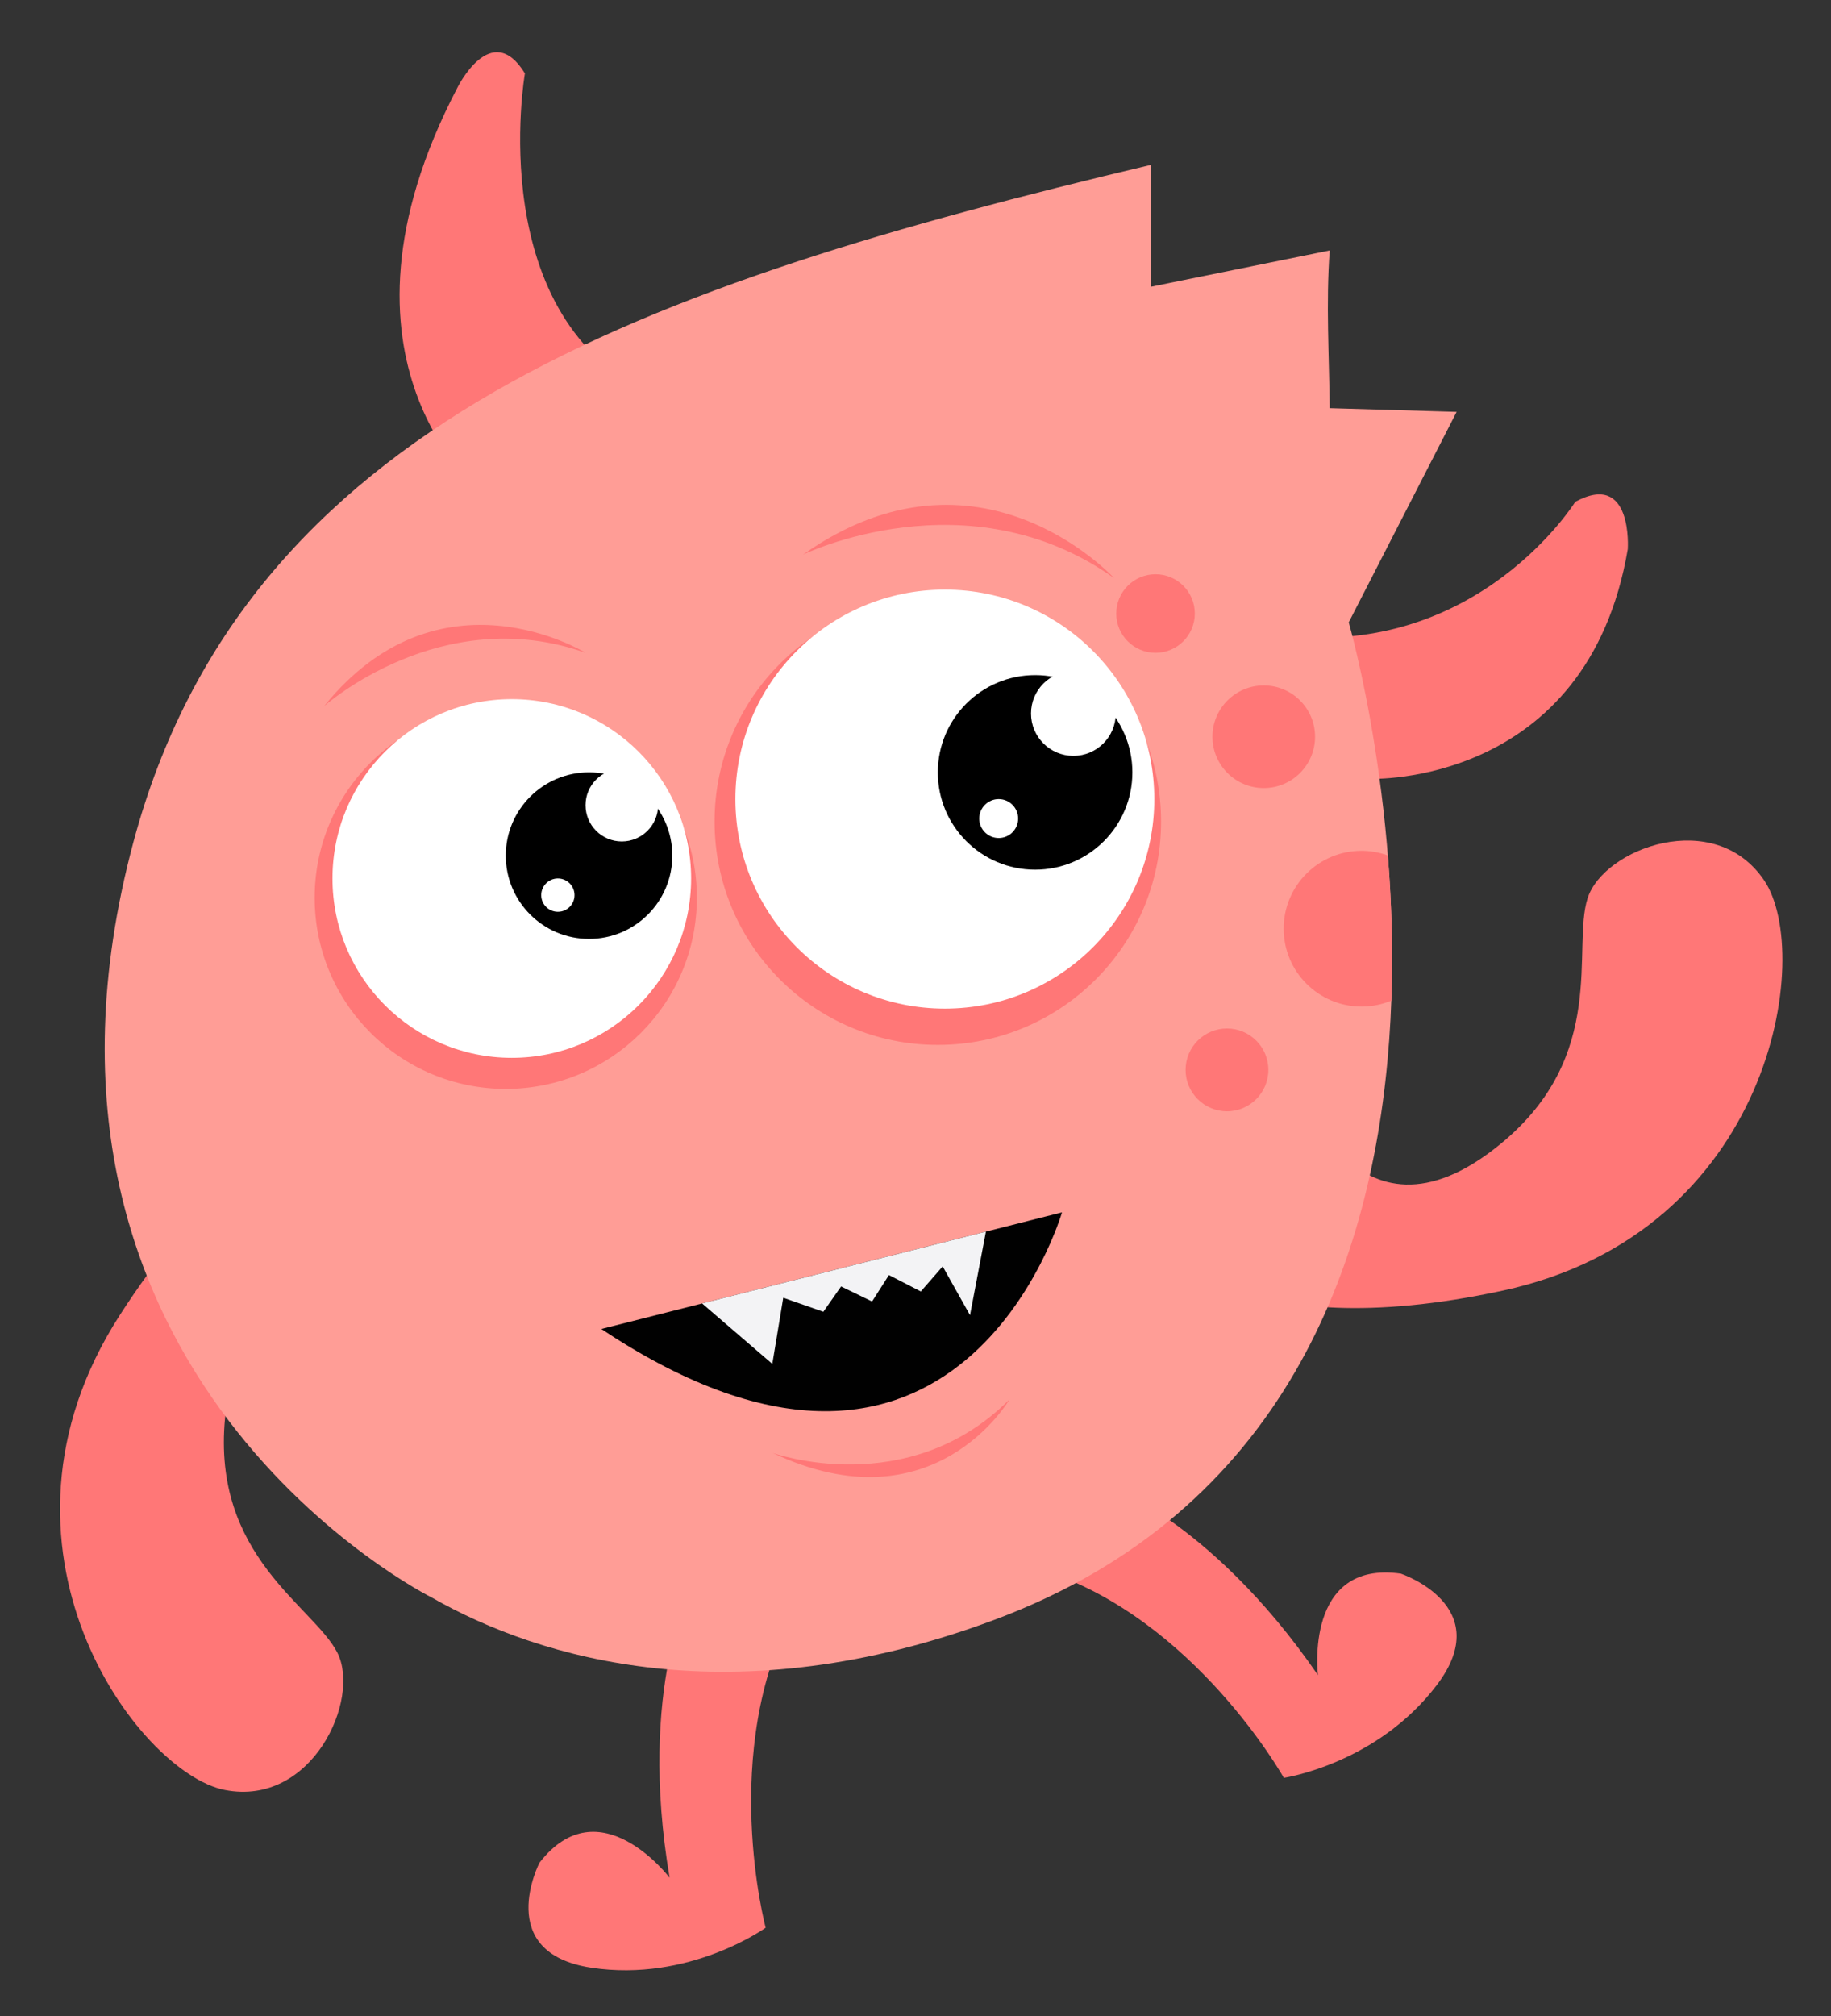 <?xml version="1.0" encoding="UTF-8" standalone="no"?>
<!DOCTYPE svg PUBLIC "-//W3C//DTD SVG 1.1//EN" "http://www.w3.org/Graphics/SVG/1.1/DTD/svg11.dtd">
<svg width="100%" height="100%" viewBox="0 0 1111 1223" version="1.1" xmlns="http://www.w3.org/2000/svg" xmlns:xlink="http://www.w3.org/1999/xlink" xml:space="preserve" style="fill-rule:evenodd;clip-rule:evenodd;stroke-linejoin:round;stroke-miterlimit:1.414;">
    <rect x="0" y="0" width="1111" height="1223" fill="#333333" stroke="none"/>
    <g transform="matrix(2.506,1.447,-1.447,2.506,-351.28,-2225.59)">
        <path d="M592.718,563.629C592.718,563.629 610.702,612.94 650.362,608.596L629.1,644.32C629.1,644.32 584.695,638.188 581.958,573.337C581.958,573.337 580.837,557.176 592.718,563.629Z" style="fill:rgb(255,119,119);fill-rule:nonzero;"/>
    </g>
    <g transform="matrix(2.961,0,0,2.961,-1462.18,-1430.46)">
        <path d="M816.618,585.915C816.618,585.915 796.857,617.682 757.197,613.338L774.653,642.667C774.653,642.667 819.062,644.32 827.378,595.623C827.378,595.623 828.498,579.461 816.618,585.915Z" style="fill:rgb(255,119,119);fill-rule:nonzero;"/>
    </g>
    <g transform="matrix(2.961,0,0,2.961,-1522.1,-346.505)">
        <path d="M655.821,441.839C655.821,441.839 644.666,462.827 651.267,501.732C651.267,501.732 636.88,482.791 624.595,498.661C624.595,498.661 615.069,517.089 635.189,520.161C655.309,523.233 670.948,511.97 670.948,511.97C670.948,511.97 661.292,475.789 676.781,446.958L655.821,441.839Z" style="fill:rgb(255,119,119);fill-rule:nonzero;"/>
    </g>
    <g transform="matrix(2.961,0,0,2.961,-1486.91,-381.181)">
        <path d="M727.249,432.124C727.249,432.124 749.873,439.412 772.238,471.923C772.238,471.923 769.366,448.312 789.235,451.139C789.235,451.139 808.906,457.725 796.611,473.944C784.315,490.164 765.25,492.978 765.25,492.978C765.25,492.978 746.973,460.294 715.777,450.398L727.249,432.124Z" style="fill:rgb(255,119,119);fill-rule:nonzero;"/>
    </g>
    <g transform="matrix(2.961,0,0,2.961,-1605.06,-342.496)">
        <path d="M807.337,335.826C807.337,335.826 819.132,375.093 849.662,349.954C871.675,331.828 864.118,309.871 867.404,299.686C870.689,289.501 893.418,280.958 903.603,296.072C913.788,311.185 905.246,368.158 850.049,380.083C794.852,392.009 780.396,370.324 780.396,370.324L807.337,335.826Z" style="fill:rgb(255,119,119);fill-rule:nonzero;"/>
    </g>
    <g transform="matrix(2.961,0,0,2.961,-1605.06,-342.496)">
        <path d="M628.106,386.218C628.106,386.218 592,366.792 588.188,406.156C585.44,434.539 606.309,444.721 611.188,454.246C616.067,463.772 606.036,485.883 588.147,482.399C570.258,478.914 536.013,432.588 566.61,385.125C597.207,337.663 622.763,342.774 622.763,342.774L628.106,386.218Z" style="fill:rgb(255,119,119);fill-rule:nonzero;"/>
    </g>
    <g transform="matrix(2.961,0,0,2.961,-1605.06,-342.496)">
        <path d="M630.554,442.972C630.554,442.972 539.963,397.973 569.408,288.187C592.406,202.435 674.469,173.99 777.853,149.458L777.853,174.434L814.551,166.981C813.763,177.808 814.445,188.532 814.551,199.297L840.562,200.055L818.45,243.175C818.45,243.175 864.775,403.179 745.84,447.534C692.573,467.398 652.784,455.668 630.554,442.972Z" style="fill:rgb(255,157,150);fill-rule:nonzero;"/>
    </g>
    <g transform="matrix(1.778,0,0,1.778,-933.347,-43.869)">
        <path d="M762.763,330.98C762.763,367.001 733.563,396.201 697.543,396.201C661.522,396.201 632.322,367.001 632.322,330.98C632.322,294.96 661.522,265.76 697.543,265.76C733.563,265.76 762.763,294.96 762.763,330.98Z" style="fill:rgb(255,119,119);fill-rule:nonzero;"/>
    </g>
    <g transform="matrix(1.778,0,0,1.778,-933.347,-43.869)">
        <path d="M760.789,324.409C760.789,358.205 733.392,385.602 699.596,385.602C665.8,385.602 638.403,358.205 638.403,324.409C638.403,290.614 665.8,263.217 699.596,263.217C733.392,263.217 760.789,290.614 760.789,324.409Z" style="fill:white;fill-rule:nonzero;"/>
    </g>
    <g transform="matrix(1.778,0,0,1.778,-933.347,-43.869)">
        <path d="M754.382,316.606C754.382,332.302 741.658,345.026 725.962,345.026C710.267,345.026 697.543,332.302 697.543,316.606C697.543,300.91 710.267,288.187 725.962,288.187C741.658,288.187 754.382,300.91 754.382,316.606Z" style="fill-rule:nonzero;"/>
    </g>
    <g transform="matrix(1.778,0,0,1.778,-933.347,-43.869)">
        <path d="M749.526,299.397C749.526,306.234 743.984,311.776 737.148,311.776C730.311,311.776 724.77,306.234 724.77,299.397C724.77,292.561 730.311,287.019 737.148,287.019C743.984,287.019 749.526,292.561 749.526,299.397Z" style="fill:white;fill-rule:nonzero;"/>
    </g>
    <g transform="matrix(1.778,0,0,1.778,-933.347,-43.869)">
        <path d="M635.499,265.66C635.499,265.66 675.402,229.895 724.77,247.4C724.77,247.4 675.048,216.66 635.499,265.66Z" style="fill:rgb(255,119,119);fill-rule:nonzero;"/>
    </g>
    <g transform="matrix(6.73,0,0,6.73,-4235.24,-1981.62)">
        <path d="M683.524,414.241L725.057,403.727C725.057,403.727 715.777,435.706 683.524,414.241Z" style="fill:rgb(1,1,1);fill-rule:nonzero;"/>
    </g>
    <g transform="matrix(6.73,0,0,6.73,-4235.24,-1981.62)">
        <path d="M692.608,411.941L698.939,417.389L699.925,411.427L703.539,412.69L705.14,410.408L707.933,411.763L709.453,409.381L712.327,410.859L714.299,408.601L716.763,412.995L718.196,405.464L692.608,411.941Z" style="fill:rgb(243,243,245);fill-rule:nonzero;"/>
    </g>
    <g transform="matrix(6.73,0,0,6.73,-4235.24,-1981.62)">
        <path d="M698.966,425.411C698.966,425.411 711.123,429.792 720.322,420.593C720.322,420.593 713.532,432.311 698.966,425.411Z" style="fill:rgb(255,119,119);fill-rule:nonzero;"/>
    </g>
    <g transform="matrix(2.961,0,0,2.961,-1605.06,-342.496)">
        <path d="M811.55,266.612C811.55,272.418 806.843,277.125 801.036,277.125C795.23,277.125 790.523,272.418 790.523,266.612C790.523,260.805 795.23,256.098 801.036,256.098C806.843,256.098 811.55,260.805 811.55,266.612Z" style="fill:rgb(255,119,119);fill-rule:nonzero;"/>
    </g>
    <g transform="matrix(2.961,0,0,2.961,-1605.06,-342.496)">
        <path d="M786.909,241.368C786.909,245.814 783.305,249.417 778.859,249.417C774.414,249.417 770.81,245.814 770.81,241.368C770.81,236.922 774.414,233.318 778.859,233.318C783.305,233.318 786.909,236.922 786.909,241.368Z" style="fill:rgb(255,119,119);fill-rule:nonzero;"/>
    </g>
    <g transform="matrix(2.961,0,0,2.961,-1553.5,-192.79)">
        <path d="M784.567,284.306C784.567,288.989 780.77,292.786 776.087,292.786C771.403,292.786 767.606,288.989 767.606,284.306C767.606,279.622 771.403,275.826 776.087,275.826C780.77,275.826 784.567,279.622 784.567,284.306Z" style="fill:rgb(255,119,119);fill-rule:nonzero;"/>
    </g>
    <g transform="matrix(2.961,0,0,2.961,-1605.06,-342.496)">
        <path d="M805.118,305.937C805.118,314.75 812.262,321.894 821.075,321.894C823.236,321.894 825.295,321.459 827.175,320.68C827.553,310.197 827.201,300.139 826.46,290.931C824.775,290.326 822.968,289.98 821.075,289.98C812.262,289.98 805.118,297.124 805.118,305.937Z" style="fill:rgb(255,119,119);fill-rule:nonzero;"/>
    </g>
    <g transform="matrix(1.778,0,0,1.778,-933.347,-43.869)">
        <path d="M721.006,330.09C721.006,333.227 718.462,335.771 715.325,335.771C712.188,335.771 709.644,333.227 709.644,330.09C709.644,326.953 712.188,324.409 715.325,324.409C718.462,324.409 721.006,326.953 721.006,330.09Z" style="fill:white;fill-rule:nonzero;"/>
    </g>
    <g transform="matrix(2.077,0,0,2.077,-879.753,-189.02)">
        <path d="M762.763,330.98C762.763,367.001 733.563,396.201 697.543,396.201C661.522,396.201 632.322,367.001 632.322,330.98C632.322,294.96 661.522,265.76 697.543,265.76C733.563,265.76 762.763,294.96 762.763,330.98Z" style="fill:rgb(255,119,119);fill-rule:nonzero;"/>
    </g>
    <g transform="matrix(2.077,0,0,2.077,-879.753,-189.02)">
        <path d="M760.789,324.409C760.789,358.205 733.392,385.602 699.596,385.602C665.8,385.602 638.403,358.205 638.403,324.409C638.403,290.614 665.8,263.217 699.596,263.217C733.392,263.217 760.789,290.614 760.789,324.409Z" style="fill:white;fill-rule:nonzero;"/>
    </g>
    <g transform="matrix(2.077,0,0,2.077,-879.753,-189.02)">
        <path d="M754.382,316.606C754.382,332.302 741.658,345.026 725.962,345.026C710.267,345.026 697.543,332.302 697.543,316.606C697.543,300.91 710.267,288.187 725.962,288.187C741.658,288.187 754.382,300.91 754.382,316.606Z" style="fill-rule:nonzero;"/>
    </g>
    <g transform="matrix(2.077,0,0,2.077,-879.753,-189.02)">
        <path d="M749.526,299.397C749.526,306.234 743.984,311.776 737.148,311.776C730.311,311.776 724.77,306.234 724.77,299.397C724.77,292.561 730.311,287.019 737.148,287.019C743.984,287.019 749.526,292.561 749.526,299.397Z" style="fill:white;fill-rule:nonzero;"/>
    </g>
    <g transform="matrix(1.998,0.567,-0.567,1.998,-631.897,-554.623)">
        <path d="M635.499,265.66C635.499,265.66 675.402,229.895 724.77,247.4C724.77,247.4 675.048,216.66 635.499,265.66Z" style="fill:rgb(255,119,119);fill-rule:nonzero;"/>
    </g>
    <g transform="matrix(2.077,0,0,2.077,-879.753,-189.02)">
        <path d="M721.006,330.09C721.006,333.227 718.462,335.771 715.325,335.771C712.188,335.771 709.644,333.227 709.644,330.09C709.644,326.953 712.188,324.409 715.325,324.409C718.462,324.409 721.006,326.953 721.006,330.09Z" style="fill:white;fill-rule:nonzero;"/>
    </g>
</svg>

